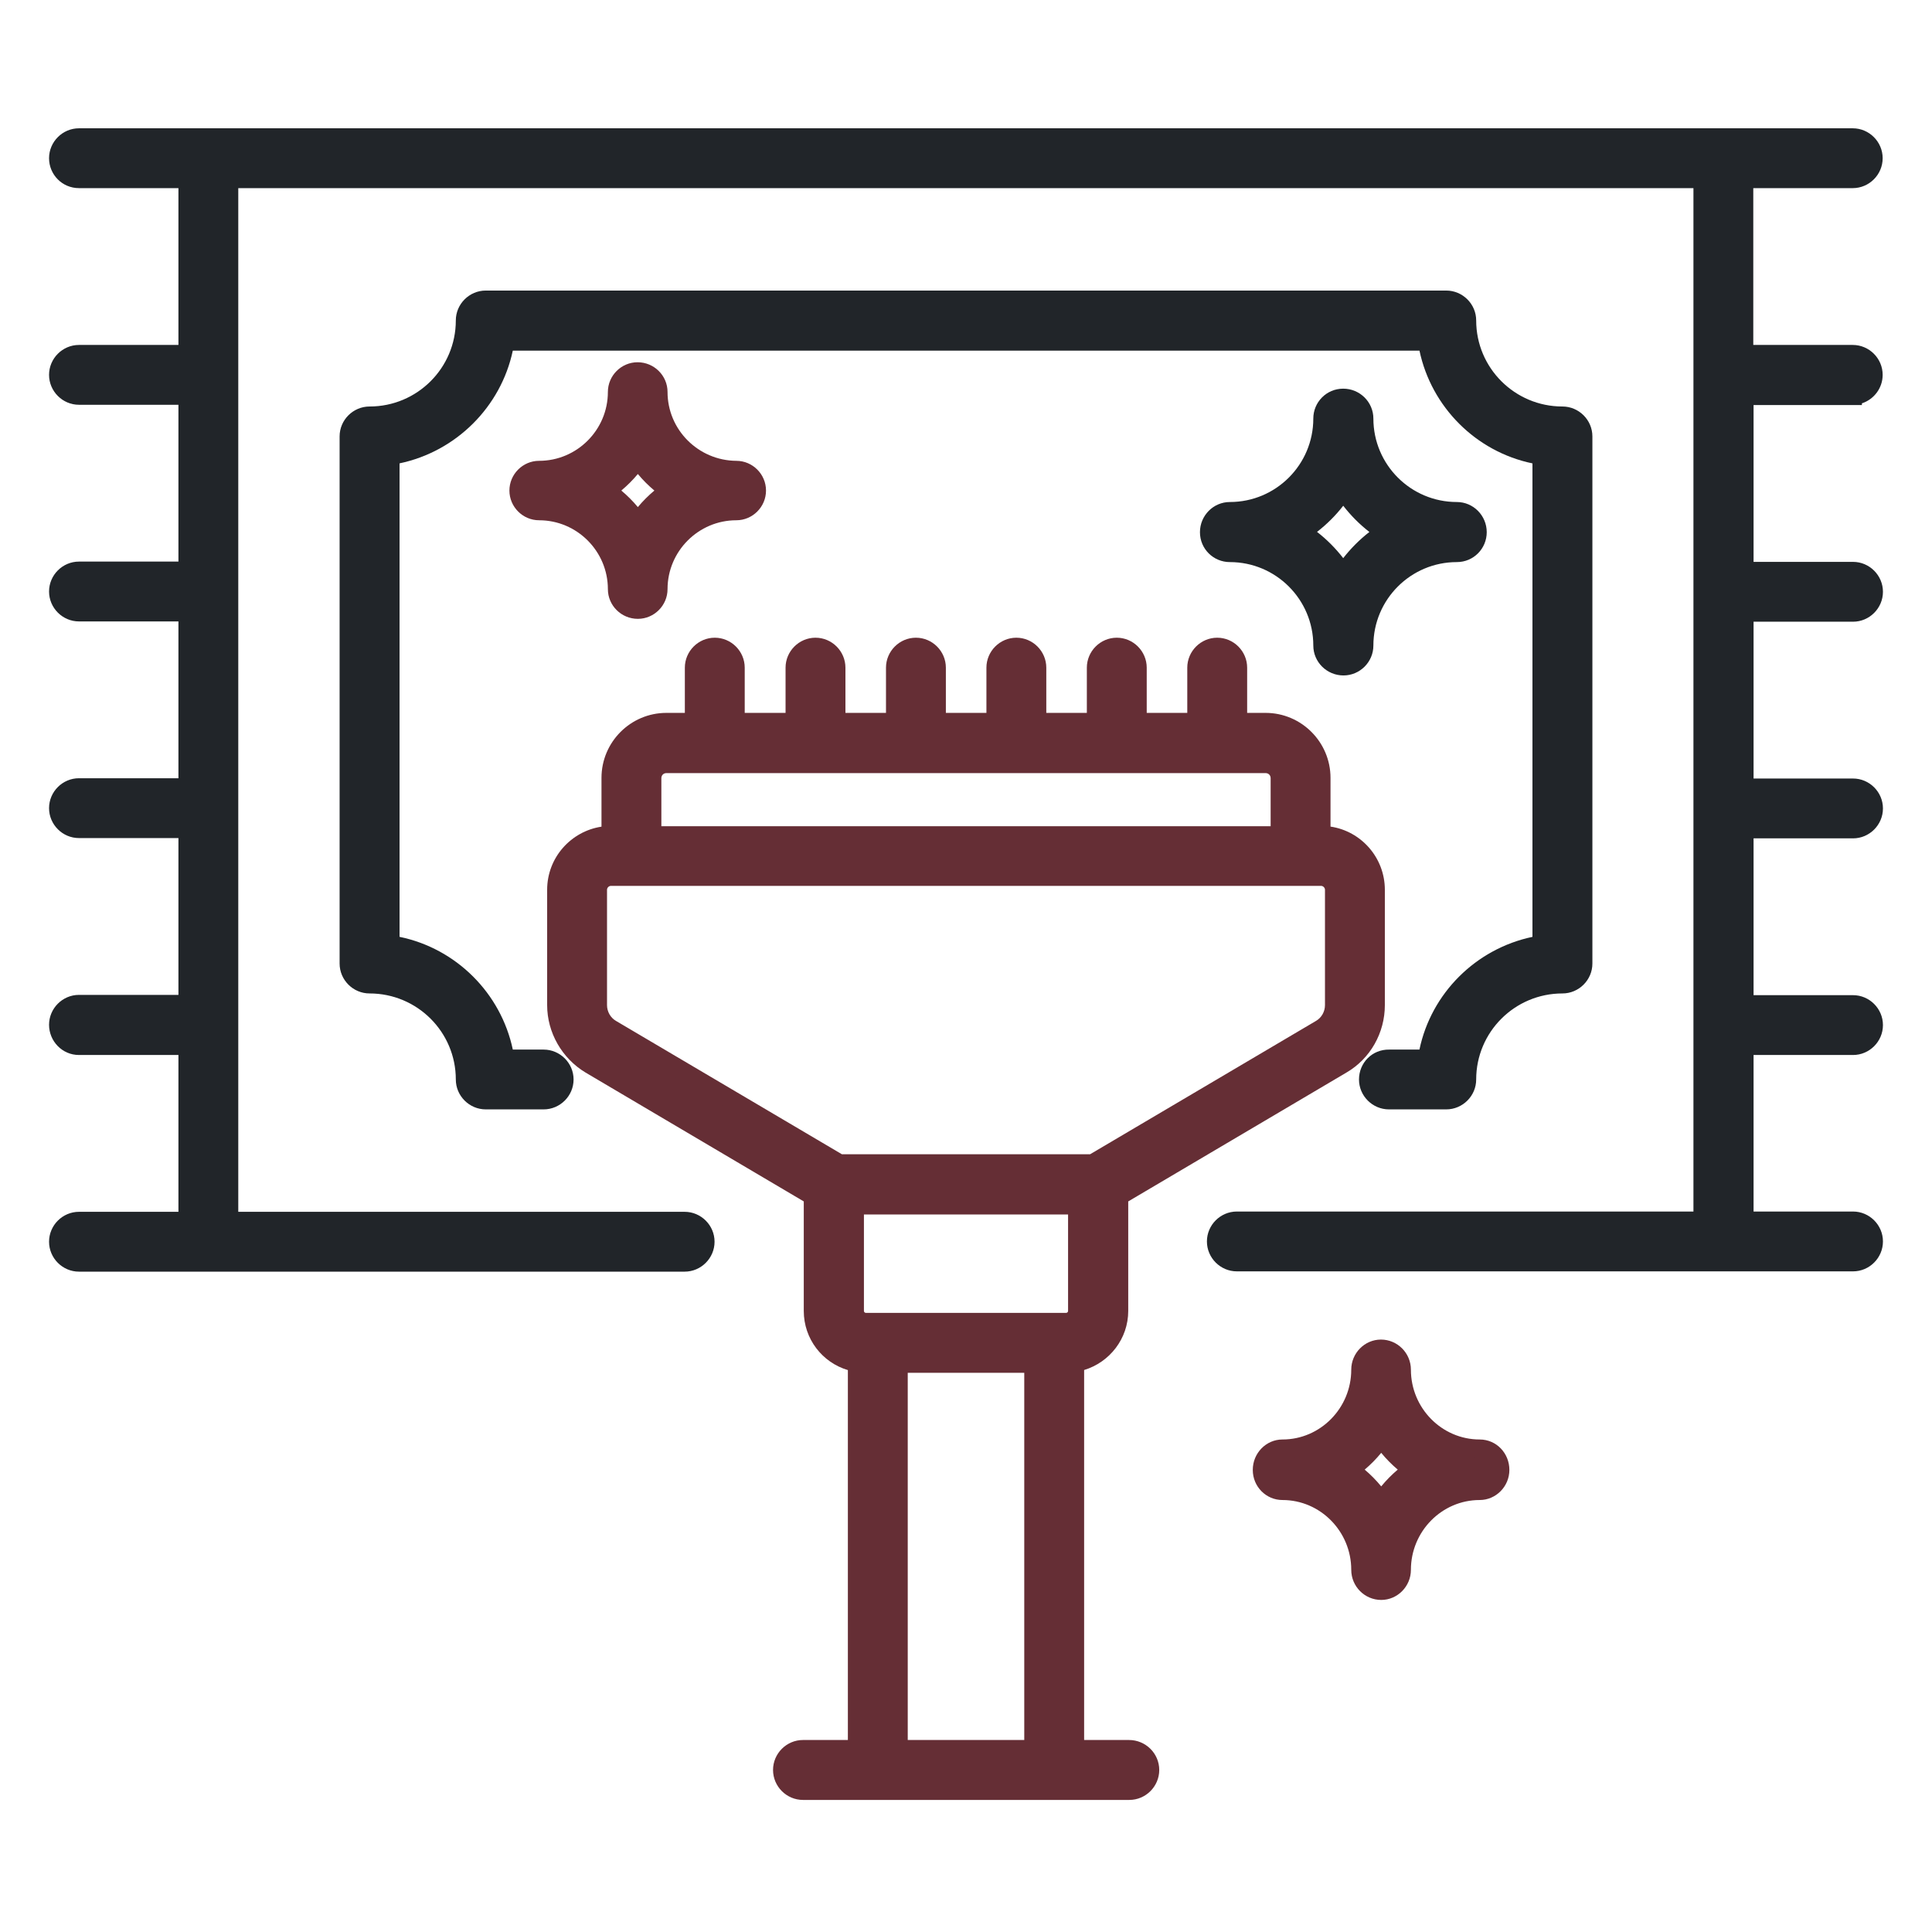 <svg width="512" height="512" viewBox="0 0 512 512" fill="none" xmlns="http://www.w3.org/2000/svg">
<path d="M362.21 286.506C362.21 289.517 364.692 292 367.7 292H382.82C385.828 292 388.311 289.517 388.311 286.506C388.311 272.584 399.593 261.295 413.509 261.295C416.518 261.295 419 258.811 419 255.801V116.199C419 113.189 416.518 110.705 413.509 110.705C399.593 110.705 388.311 99.416 388.311 85.494C388.311 82.484 385.828 80 382.82 80H129.18C126.172 80 123.689 82.484 123.689 85.494C123.689 99.416 112.407 110.705 98.491 110.705C95.482 110.705 93 113.189 93 116.199V255.801C93 258.811 95.482 261.295 98.491 261.295C112.407 261.295 123.689 272.584 123.689 286.506C123.689 289.517 126.172 292 129.18 292H144.45C147.459 292 149.941 289.517 149.941 286.506C149.941 283.496 147.459 281.012 144.45 281.012H134.295C131.888 265.434 119.552 253.092 103.982 250.759V121.316C119.552 118.908 131.888 106.566 134.295 91.063H377.78C380.187 106.641 392.523 118.983 408.018 121.316V250.759C392.448 253.167 380.112 265.509 377.78 281.012H367.776C364.617 280.937 362.21 283.421 362.21 286.506Z" fill="#212529"/>
<path fill-rule="evenodd" clip-rule="evenodd" d="M120.796 84.924C120.796 80.572 124.376 77 128.739 77H383.261C387.624 77 391.204 80.572 391.204 84.924C391.204 97.516 401.437 107.726 414.057 107.726C418.42 107.726 422 111.298 422 115.651V255.349C422 259.702 418.42 263.274 414.057 263.274C401.437 263.274 391.204 273.484 391.204 286.075C391.204 290.428 387.624 294 383.261 294H368.089C363.727 294 360.147 290.428 360.147 286.075C360.147 281.69 363.616 278.059 368.192 278.151H376.169C379.271 263.236 391.114 251.433 406.115 248.28V122.802C391.166 119.707 379.336 107.891 376.176 92.924H135.898C132.733 107.835 120.891 119.642 105.885 122.795V248.271C120.9 251.363 132.739 263.179 135.9 278.151H144.062C148.424 278.151 152.004 281.723 152.004 286.075C152.004 290.428 148.424 294 144.062 294H128.739C124.376 294 120.796 290.428 120.796 286.075C120.796 273.484 110.563 263.274 97.943 263.274C93.58 263.274 90 259.702 90 255.349V115.651C90 111.298 93.58 107.726 97.943 107.726C110.563 107.726 120.796 97.516 120.796 84.924ZM128.739 81.854C127.063 81.854 125.661 83.252 125.661 84.924C125.661 100.197 113.25 112.58 97.943 112.58C96.267 112.58 94.865 113.979 94.865 115.651V255.349C94.865 257.021 96.267 258.42 97.943 258.42C113.25 258.42 125.661 270.803 125.661 286.075C125.661 287.747 127.063 289.146 128.739 289.146H144.062C145.737 289.146 147.139 287.747 147.139 286.075C147.139 284.403 145.737 283.005 144.062 283.005H131.786L131.468 280.949C129.214 266.404 117.658 254.88 103.092 252.704L101.02 252.394V118.691L103.081 118.373C117.66 116.125 129.216 104.592 131.468 90.125L131.788 88.07H380.289L380.608 90.127C382.862 104.674 394.42 116.196 408.909 118.372L410.98 118.683V252.384L408.919 252.702C394.338 254.951 382.79 266.483 380.609 280.939L380.298 283.005H368.136L368.107 283.004C366.357 282.963 365.012 284.295 365.012 286.075C365.012 287.747 366.414 289.146 368.089 289.146H383.261C384.937 289.146 386.339 287.747 386.339 286.075C386.339 270.803 398.75 258.42 414.057 258.42C415.733 258.42 417.135 257.021 417.135 255.349V115.651C417.135 113.979 415.733 112.58 414.057 112.58C398.75 112.58 386.339 100.197 386.339 84.924C386.339 83.252 384.937 81.854 383.261 81.854H128.739Z" fill="#212529"/>
<path d="M491.414 105.381C494.433 105.381 496.924 102.896 496.924 99.883C496.924 96.871 494.433 94.386 491.414 94.386H462.577V47.995H491.414C494.433 47.995 496.924 45.51 496.924 42.498C496.924 39.485 494.433 37 491.414 37H20.511C17.491 37 15 39.485 15 42.498C15 45.51 17.416 47.995 20.511 47.995H49.348V94.386H20.511C17.491 94.386 15 96.871 15 99.883C15 102.896 17.491 105.381 20.511 105.381H49.348V151.772H20.511C17.491 151.772 15 154.257 15 157.269C15 160.282 17.491 162.767 20.511 162.767H49.348V209.158H20.511C17.491 209.158 15 211.643 15 214.655C15 217.668 17.491 220.153 20.511 220.153H49.348V266.544H20.511C17.491 266.544 15 269.029 15 272.041C15 275.054 17.416 277.614 20.511 277.614H49.348V324.005H20.511C17.491 324.005 15 326.49 15 329.502C15 332.515 17.491 335 20.511 335H181.303C184.323 335 186.814 332.515 186.814 329.502C186.814 326.49 184.323 324.005 181.303 324.005H60.369V47.995H451.555V323.929H327.904C324.884 323.929 322.393 326.415 322.393 329.427C322.393 332.439 324.884 334.925 327.904 334.925H491.489C494.509 334.925 497 332.439 497 329.427C497 326.415 494.509 323.929 491.489 323.929H462.652V277.614H491.489C494.509 277.614 497 275.129 497 272.116C497 269.104 494.509 266.619 491.489 266.619H462.652V220.228H491.489C494.509 220.228 497 217.743 497 214.731C497 211.718 494.509 209.233 491.489 209.233H462.652V162.842H491.489C494.509 162.842 497 160.357 497 157.345C497 154.332 494.509 151.847 491.489 151.847H462.652V105.456H491.414V105.381Z" fill="#212529"/>
<path fill-rule="evenodd" clip-rule="evenodd" d="M13 41.928C13 37.574 16.574 34 20.929 34H490.995C495.351 34 498.925 37.574 498.925 41.928C498.925 46.283 495.351 49.857 490.995 49.857H464.638V91.414H490.995C495.351 91.414 498.925 94.987 498.925 99.342C498.925 102.851 496.604 105.853 493.424 106.887V107.346H464.713V148.902H491.071C495.426 148.902 499 152.476 499 156.831C499 161.186 495.426 164.759 491.071 164.759H464.713V206.316H491.071C495.426 206.316 499 209.89 499 214.244C499 218.599 495.426 222.173 491.071 222.173H464.713V263.73H491.071C495.426 263.73 499 267.303 499 271.658C499 276.013 495.426 279.586 491.071 279.586H464.713V321.068H491.071C495.426 321.068 499 324.641 499 328.996C499 333.351 495.426 336.925 491.071 336.925H327.776C323.42 336.925 319.846 333.351 319.846 328.996C319.846 324.641 323.42 321.068 327.776 321.068H448.779V49.857H63.145V321.143H181.436C185.791 321.143 189.365 324.717 189.365 329.072C189.365 333.426 185.791 337 181.436 337H20.929C16.574 337 13 333.426 13 329.072C13 324.717 16.574 321.143 20.929 321.143H47.287V279.586H20.929C16.435 279.586 13 275.873 13 271.583C13 267.228 16.574 263.654 20.929 263.654H47.287V222.097H20.929C16.574 222.097 13 218.524 13 214.169C13 209.814 16.574 206.241 20.929 206.241H47.287V164.684H20.929C16.574 164.684 13 161.11 13 156.756C13 152.401 16.574 148.827 20.929 148.827H47.287V107.27H20.929C16.574 107.27 13 103.697 13 99.342C13 94.987 16.574 91.414 20.929 91.414H47.287V49.857H20.929C16.477 49.857 13 46.261 13 41.928ZM488.567 102.489V102.414H490.995C492.668 102.414 494.068 101.015 494.068 99.342C494.068 97.669 492.668 96.27 490.995 96.27H459.781V45.001H490.995C492.668 45.001 494.068 43.601 494.068 41.928C494.068 40.256 492.668 38.856 490.995 38.856H20.929C19.256 38.856 17.857 40.256 17.857 41.928C17.857 43.623 19.203 45.001 20.929 45.001H52.144V96.27H20.929C19.256 96.27 17.857 97.669 17.857 99.342C17.857 101.015 19.256 102.414 20.929 102.414H52.144V153.683H20.929C19.256 153.683 17.857 155.083 17.857 156.756C17.857 158.428 19.256 159.828 20.929 159.828H52.144V211.097H20.929C19.256 211.097 17.857 212.496 17.857 214.169C17.857 215.842 19.256 217.241 20.929 217.241H52.144V268.511H20.929C19.256 268.511 17.857 269.91 17.857 271.583C17.857 273.32 19.245 274.73 20.929 274.73H52.144V326H20.929C19.256 326 17.857 327.399 17.857 329.072C17.857 330.744 19.256 332.144 20.929 332.144H181.436C183.109 332.144 184.508 330.744 184.508 329.072C184.508 327.399 183.109 326 181.436 326H58.288V45.001H453.636V325.924H327.776C326.103 325.924 324.703 327.323 324.703 328.996C324.703 330.669 326.103 332.068 327.776 332.068H491.071C492.744 332.068 494.143 330.669 494.143 328.996C494.143 327.323 492.744 325.924 491.071 325.924H459.857V274.73H491.071C492.744 274.73 494.143 273.331 494.143 271.658C494.143 269.985 492.744 268.586 491.071 268.586H459.857V217.317H491.071C492.744 217.317 494.143 215.917 494.143 214.244C494.143 212.572 492.744 211.172 491.071 211.172H459.857V159.903H491.071C492.744 159.903 494.143 158.504 494.143 156.831C494.143 155.158 492.744 153.759 491.071 153.759H459.857V102.489H488.567Z" fill="#212529"/>
<path d="M391 141.038C391 137.914 388.521 135.4 385.515 135.4C371.992 135.4 361.022 124.276 361.022 110.562C361.022 107.514 358.543 105 355.462 105C352.382 105 349.978 107.514 349.978 110.562C349.978 124.276 339.008 135.4 325.485 135.4C322.479 135.4 320 137.914 320 141.038C320 144.162 322.479 146.6 325.485 146.6C339.008 146.6 349.978 157.724 349.978 171.438C349.978 174.486 352.457 177 355.538 177C358.543 177 361.022 174.486 361.022 171.438C361.022 157.724 371.992 146.6 385.515 146.6C388.596 146.6 391 144.086 391 141.038ZM355.462 152.238C352.607 147.743 348.851 143.857 344.343 140.962C348.776 138.067 352.607 134.257 355.462 129.686C358.317 134.181 362.074 138.067 366.582 140.962C362.149 143.857 358.317 147.743 355.462 152.238Z" fill="#212529"/>
<path fill-rule="evenodd" clip-rule="evenodd" d="M348.04 110.922C348.04 106.593 351.514 103 355.962 103C360.368 103 363.96 106.549 363.96 110.922C363.96 123.134 373.866 133.04 386.078 133.04C390.451 133.04 394 136.632 394 141.038C394 145.367 390.526 148.96 386.078 148.96C373.866 148.96 363.96 158.866 363.96 171.078C363.96 175.429 360.389 179 356.038 179C351.632 179 348.04 175.451 348.04 171.078C348.04 158.866 338.134 148.96 325.922 148.96C321.593 148.96 318 145.486 318 141.038C318 136.632 321.549 133.04 325.922 133.04C338.134 133.04 348.04 123.134 348.04 110.922ZM355.962 107.853C354.237 107.853 352.893 109.229 352.893 110.922C352.893 125.814 340.814 137.893 325.922 137.893C324.272 137.893 322.853 139.269 322.853 141.038C322.853 142.763 324.229 144.107 325.922 144.107C340.814 144.107 352.893 156.186 352.893 171.078C352.893 172.728 354.269 174.147 356.038 174.147C357.709 174.147 359.107 172.749 359.107 171.078C359.107 156.186 371.186 144.107 386.078 144.107C387.803 144.107 389.147 142.731 389.147 141.038C389.147 139.269 387.728 137.893 386.078 137.893C371.186 137.893 359.107 125.814 359.107 110.922C359.107 109.272 357.731 107.853 355.962 107.853ZM355.945 125.312L358.002 128.506C360.684 132.67 364.201 136.251 368.403 138.913L371.613 140.945L368.419 143.002C364.268 145.676 360.676 149.268 358.002 153.419L355.962 156.586L353.923 153.419C351.241 149.255 347.724 145.673 343.522 143.012L340.312 140.98L343.506 138.923C347.67 136.241 351.251 132.724 353.913 128.521L355.945 125.312ZM355.97 134.027C353.95 136.634 351.609 138.953 349.027 140.955C351.639 142.979 353.962 145.325 355.966 147.912C357.981 145.328 360.319 142.989 362.902 140.974C360.293 138.953 357.973 136.61 355.97 134.027Z" fill="#212529"/>
<path d="M174.567 103.536C174.567 100.502 172.067 98 168.962 98C165.933 98 163.433 100.502 163.433 103.536C163.433 115.062 154.041 124.464 142.529 124.464C139.499 124.464 137 126.967 137 130C137 133.033 139.499 135.536 142.529 135.536C154.041 135.536 163.433 144.938 163.433 156.464C163.433 159.498 165.933 162 169.038 162C172.067 162 174.567 159.498 174.567 156.464C174.567 144.938 183.959 135.536 195.471 135.536C198.501 135.536 201 133.033 201 130C201 126.967 198.501 124.464 195.471 124.464C183.959 124.389 174.567 115.062 174.567 103.536ZM169.038 138.493C166.766 135.156 163.888 132.275 160.555 130C163.888 127.725 166.766 124.844 169.038 121.507C171.31 124.844 174.188 127.725 177.521 130C174.188 132.275 171.31 135.156 169.038 138.493Z" fill="#652E35"/>
<path fill-rule="evenodd" clip-rule="evenodd" d="M161.095 103.876C161.095 99.55 164.641 96 168.963 96C173.338 96 176.905 99.529 176.905 103.876C176.905 113.905 185.083 122.054 195.141 122.124C199.459 122.128 203 125.677 203 130C203 134.326 199.454 137.876 195.132 137.876C185.098 137.876 176.905 146.078 176.905 156.124C176.905 160.45 173.359 164 169.037 164C164.662 164 161.095 160.471 161.095 156.124C161.095 146.078 152.902 137.876 142.868 137.876C138.546 137.876 135 134.326 135 130C135 125.674 138.546 122.124 142.868 122.124C152.902 122.124 161.095 113.922 161.095 103.876ZM168.963 100.824C167.303 100.824 165.914 102.215 165.914 103.876C165.914 116.586 155.564 126.948 142.868 126.948C141.208 126.948 139.819 128.338 139.819 130C139.819 131.662 141.208 133.052 142.868 133.052C155.564 133.052 165.914 143.414 165.914 156.124C165.914 157.764 167.281 159.176 169.037 159.176C170.697 159.176 172.086 157.785 172.086 156.124C172.086 143.414 182.436 133.052 195.132 133.052C196.792 133.052 198.181 131.662 198.181 130C198.181 128.338 196.792 126.948 195.132 126.948H195.124L195.116 126.948C182.447 126.865 172.086 116.601 172.086 103.876C172.086 102.236 170.719 100.824 168.963 100.824ZM169.037 117.334L171.028 120.258C173.102 123.302 175.728 125.931 178.769 128.007L181.689 130L178.769 131.993C175.728 134.069 173.102 136.698 171.028 139.742L169.037 142.666L167.047 139.742C164.973 136.698 162.347 134.069 159.306 131.993L156.386 130L159.306 128.007C162.347 125.931 164.973 123.302 167.047 120.258L169.037 117.334ZM164.658 130C166.247 131.326 167.713 132.794 169.037 134.385C170.362 132.794 171.828 131.326 173.417 130C171.828 128.674 170.362 127.206 169.037 125.615C167.713 127.206 166.247 128.674 164.658 130Z" fill="#652E35"/>
<path d="M392.471 384.02C380.959 384.02 371.567 374.775 371.567 363.443C371.567 360.46 369.067 358 365.962 358C362.933 358 360.433 360.46 360.433 363.443C360.433 374.775 351.041 384.02 339.529 384.02C336.499 384.02 334 386.48 334 389.537C334 392.594 336.499 394.98 339.529 394.98C351.041 394.98 360.433 404.225 360.433 415.557C360.433 418.54 362.933 421 366.038 421C369.067 421 371.567 418.54 371.567 415.557C371.567 404.225 380.959 394.98 392.471 394.98C395.501 394.98 398 392.52 398 389.537C398 386.48 395.576 384.02 392.471 384.02ZM366.038 397.813C363.766 394.533 360.888 391.699 357.555 389.463C360.888 387.226 363.766 384.393 366.038 381.112C368.31 384.393 371.188 387.226 374.521 389.463C371.188 391.699 368.31 394.533 366.038 397.813Z" fill="#652E35"/>
<path fill-rule="evenodd" clip-rule="evenodd" d="M358.095 362.984C358.095 358.598 361.641 355 365.963 355C370.338 355 373.905 358.577 373.905 362.984C373.905 373.165 382.098 381.479 392.132 381.479C396.571 381.479 400 385.121 400 389.538C400 393.923 396.454 397.521 392.132 397.521C382.098 397.521 373.905 405.835 373.905 416.016C373.905 420.402 370.359 424 366.037 424C361.662 424 358.095 420.423 358.095 416.016C358.095 405.835 349.902 397.521 339.868 397.521C335.568 397.521 332 394.021 332 389.538C332 385.099 335.525 381.479 339.868 381.479C349.902 381.479 358.095 373.165 358.095 362.984ZM365.963 359.89C364.303 359.89 362.914 361.299 362.914 362.984C362.914 375.866 352.564 386.369 339.868 386.369C338.229 386.369 336.819 387.756 336.819 389.538C336.819 391.276 338.186 392.631 339.868 392.631C352.564 392.631 362.914 403.134 362.914 416.016C362.914 417.679 364.281 419.11 366.037 419.11C367.697 419.11 369.086 417.701 369.086 416.016C369.086 403.134 379.436 392.631 392.132 392.631C393.792 392.631 395.181 391.222 395.181 389.538C395.181 387.734 393.824 386.369 392.132 386.369C379.436 386.369 369.086 375.866 369.086 362.984C369.086 361.321 367.719 359.89 365.963 359.89ZM366.037 376.624L368.028 379.587C370.102 382.673 372.728 385.338 375.769 387.442L378.689 389.462L375.769 391.482C372.728 393.586 370.102 396.251 368.028 399.337L366.037 402.3L364.047 399.337C361.973 396.251 359.347 393.586 356.306 391.482L353.386 389.462L356.306 387.442C359.347 385.338 361.973 382.673 364.047 379.587L366.037 376.624ZM361.658 389.462C363.247 390.806 364.713 392.294 366.037 393.906C367.362 392.294 368.828 390.806 370.417 389.462C368.828 388.118 367.362 386.63 366.037 385.018C364.713 386.63 363.247 388.118 361.658 389.462Z" fill="#652E35"/>
<path d="M298.674 463.987H284.358V361.63C290.989 360.498 296.037 354.766 296.037 347.901V317.503L355.034 282.655C360.609 279.412 364 273.377 364 266.89V236.341C364 228.346 357.52 221.859 349.609 221.859V206.698C349.609 198.551 342.978 191.913 334.841 191.913H327.532V177.506C327.532 174.489 325.045 172 322.032 172C319.018 172 316.531 174.489 316.531 177.506V191.913H300.934V177.506C300.934 174.489 298.448 172 295.434 172C292.42 172 289.934 174.489 289.934 177.506V191.913H274.337V177.506C274.337 174.489 271.85 172 268.836 172C265.823 172 263.336 174.489 263.336 177.506V191.913H247.739V177.506C247.739 174.489 245.253 172 242.239 172C239.225 172 236.739 174.489 236.739 177.506V191.913H221.142V177.506C221.142 174.489 218.655 172 215.641 172C212.627 172 210.141 174.489 210.141 177.506V191.913H194.469V177.506C194.469 174.489 191.982 172 188.968 172C185.955 172 183.468 174.489 183.468 177.506V191.913H176.159C168.022 191.913 161.391 198.551 161.391 206.698V221.859C153.48 221.934 147 228.346 147 236.341V266.89C147 273.302 150.466 279.336 155.966 282.655L214.963 317.503V347.901C214.963 354.841 220.011 360.574 226.642 361.63V463.987H212.326C209.312 463.987 206.826 466.477 206.826 469.494C206.826 472.511 209.312 475 212.326 475H298.749C301.763 475 304.25 472.511 304.25 469.494C304.25 466.477 301.763 463.987 298.674 463.987ZM172.392 206.773C172.392 204.661 174.05 203.002 176.159 203.002H334.841C336.95 203.002 338.608 204.661 338.608 206.773V221.934H172.392V206.773ZM158.001 266.89V236.341C158.001 234.456 159.583 232.872 161.467 232.872H166.892H344.108H349.533C351.417 232.872 352.999 234.456 352.999 236.341V266.89C352.999 269.455 351.643 271.869 349.458 273.151L289.03 308.829H221.97L161.542 273.151C159.357 271.869 158.001 269.455 158.001 266.89ZM225.964 319.917H284.961V347.901C284.961 349.561 283.605 350.843 282.022 350.843H278.858H232.142H228.978C227.32 350.843 226.039 349.485 226.039 347.901V319.917H225.964ZM237.643 463.987V361.856H273.357V463.987H237.643Z" fill="#652E35"/>
<path fill-rule="evenodd" clip-rule="evenodd" d="M181.492 176.941C181.492 172.579 185.068 169 189.425 169C193.783 169 197.359 172.579 197.359 176.941V188.922H208.182V176.941C208.182 172.579 211.758 169 216.116 169C220.473 169 224.049 172.579 224.049 176.941V188.922H234.797V176.941C234.797 172.579 238.373 169 242.73 169C247.088 169 250.664 172.579 250.664 176.941V188.922H261.411V176.941C261.411 172.579 264.987 169 269.345 169C273.703 169 277.279 172.579 277.279 176.941V188.922H288.026V176.941C288.026 172.579 291.602 169 295.96 169C300.318 169 303.894 172.579 303.894 176.941V188.922H314.641V176.941C314.641 172.579 318.217 169 322.575 169C326.932 169 330.508 172.579 330.508 176.941V188.922H335.392C344.877 188.922 352.599 196.652 352.599 206.145V219.057C360.723 220.246 367 227.299 367 235.802V266.365C367 273.695 363.169 280.542 356.826 284.235C356.824 284.236 356.821 284.238 356.819 284.239L298.993 318.389V347.412C298.993 354.787 294.056 361.017 287.306 363.067V461.119H299.202C303.613 461.119 307.211 464.676 307.211 469.059C307.211 473.421 303.635 477 299.277 477H212.798C208.44 477 204.864 473.421 204.864 469.059C204.864 464.698 208.44 461.119 212.798 461.119H224.694V363.085C217.928 361.088 213.007 354.837 213.007 347.412V318.389L155.157 284.225L155.148 284.219C148.929 280.468 145 273.649 145 266.365V235.802C145 227.275 151.298 220.307 159.401 219.074V206.145C159.401 196.652 167.123 188.922 176.608 188.922H181.492V176.941ZM189.425 173.864C187.751 173.864 186.351 175.265 186.351 176.941V193.786H176.608C169.807 193.786 164.26 199.338 164.26 206.145V223.722L161.854 223.745C155.248 223.808 149.86 229.159 149.86 235.802V266.365C149.86 271.906 152.863 277.158 157.647 280.048C157.65 280.05 157.653 280.052 157.656 280.054L217.867 315.612V347.412C217.867 353.142 222.033 357.874 227.505 358.745L229.553 359.071V465.982H212.798C211.124 465.982 209.724 467.384 209.724 469.059C209.724 470.735 211.124 472.136 212.798 472.136H299.277C300.951 472.136 302.351 470.735 302.351 469.059C302.351 467.405 300.973 465.982 299.202 465.982H282.447V359.094L284.468 358.749C289.976 357.81 294.133 353.054 294.133 347.412V315.612L354.37 280.038L354.377 280.034C359.189 277.236 362.14 272.011 362.14 266.365V235.802C362.14 229.138 356.736 223.745 350.17 223.745H347.74V206.145C347.74 199.338 342.193 193.786 335.392 193.786H325.649V176.941C325.649 175.265 324.249 173.864 322.575 173.864C320.901 173.864 319.5 175.265 319.5 176.941V193.786H299.034V176.941C299.034 175.265 297.634 173.864 295.96 173.864C294.286 173.864 292.886 175.265 292.886 176.941V193.786H272.419V176.941C272.419 175.265 271.019 173.864 269.345 173.864C267.671 173.864 266.271 175.265 266.271 176.941V193.786H245.804V176.941C245.804 175.265 244.404 173.864 242.73 173.864C241.056 173.864 239.656 175.265 239.656 176.941V193.786H219.19V176.941C219.19 175.265 217.789 173.864 216.116 173.864C214.442 173.864 213.041 175.265 213.041 176.941V193.786H192.499V176.941C192.499 175.265 191.099 173.864 189.425 173.864ZM176.608 204.879C175.839 204.879 175.268 205.451 175.268 206.221V218.957H336.732V206.221C336.732 205.451 336.161 204.879 335.392 204.879H176.608ZM170.408 206.221C170.408 202.764 173.155 200.015 176.608 200.015H335.392C338.845 200.015 341.592 202.764 341.592 206.221V223.821H170.408V206.221ZM161.906 234.763C161.363 234.763 160.867 235.259 160.867 235.802V266.365C160.867 268.089 161.786 269.695 163.21 270.53L163.216 270.534L223.112 305.89H288.888L348.784 270.534L348.79 270.53C350.214 269.695 351.133 268.089 351.133 266.365V235.802C351.133 235.259 350.637 234.763 350.094 234.763H161.906ZM156.008 235.802C156.008 232.572 158.679 229.899 161.906 229.899H350.094C353.321 229.899 355.992 232.572 355.992 235.802V266.365C355.992 269.772 354.197 272.996 351.248 274.726C351.248 274.726 351.248 274.726 351.248 274.726L290.214 310.754H221.786L160.752 274.726C160.752 274.726 160.751 274.726 160.751 274.725C157.803 272.995 156.008 269.771 156.008 266.365V235.802ZM226.445 319.416V316.984H287.91V347.412C287.91 350.456 285.424 352.787 282.539 352.787H229.461C226.42 352.787 224.09 350.299 224.09 347.412V319.416H226.445ZM228.95 321.847V347.412C228.95 347.695 229.184 347.924 229.461 347.924H282.539C282.822 347.924 283.05 347.689 283.05 347.412V321.847H228.95ZM235.701 358.941H276.299V465.982H235.701V358.941ZM240.561 363.805V461.119H271.439V363.805H240.561Z" fill="#652E35"/>
</svg>
